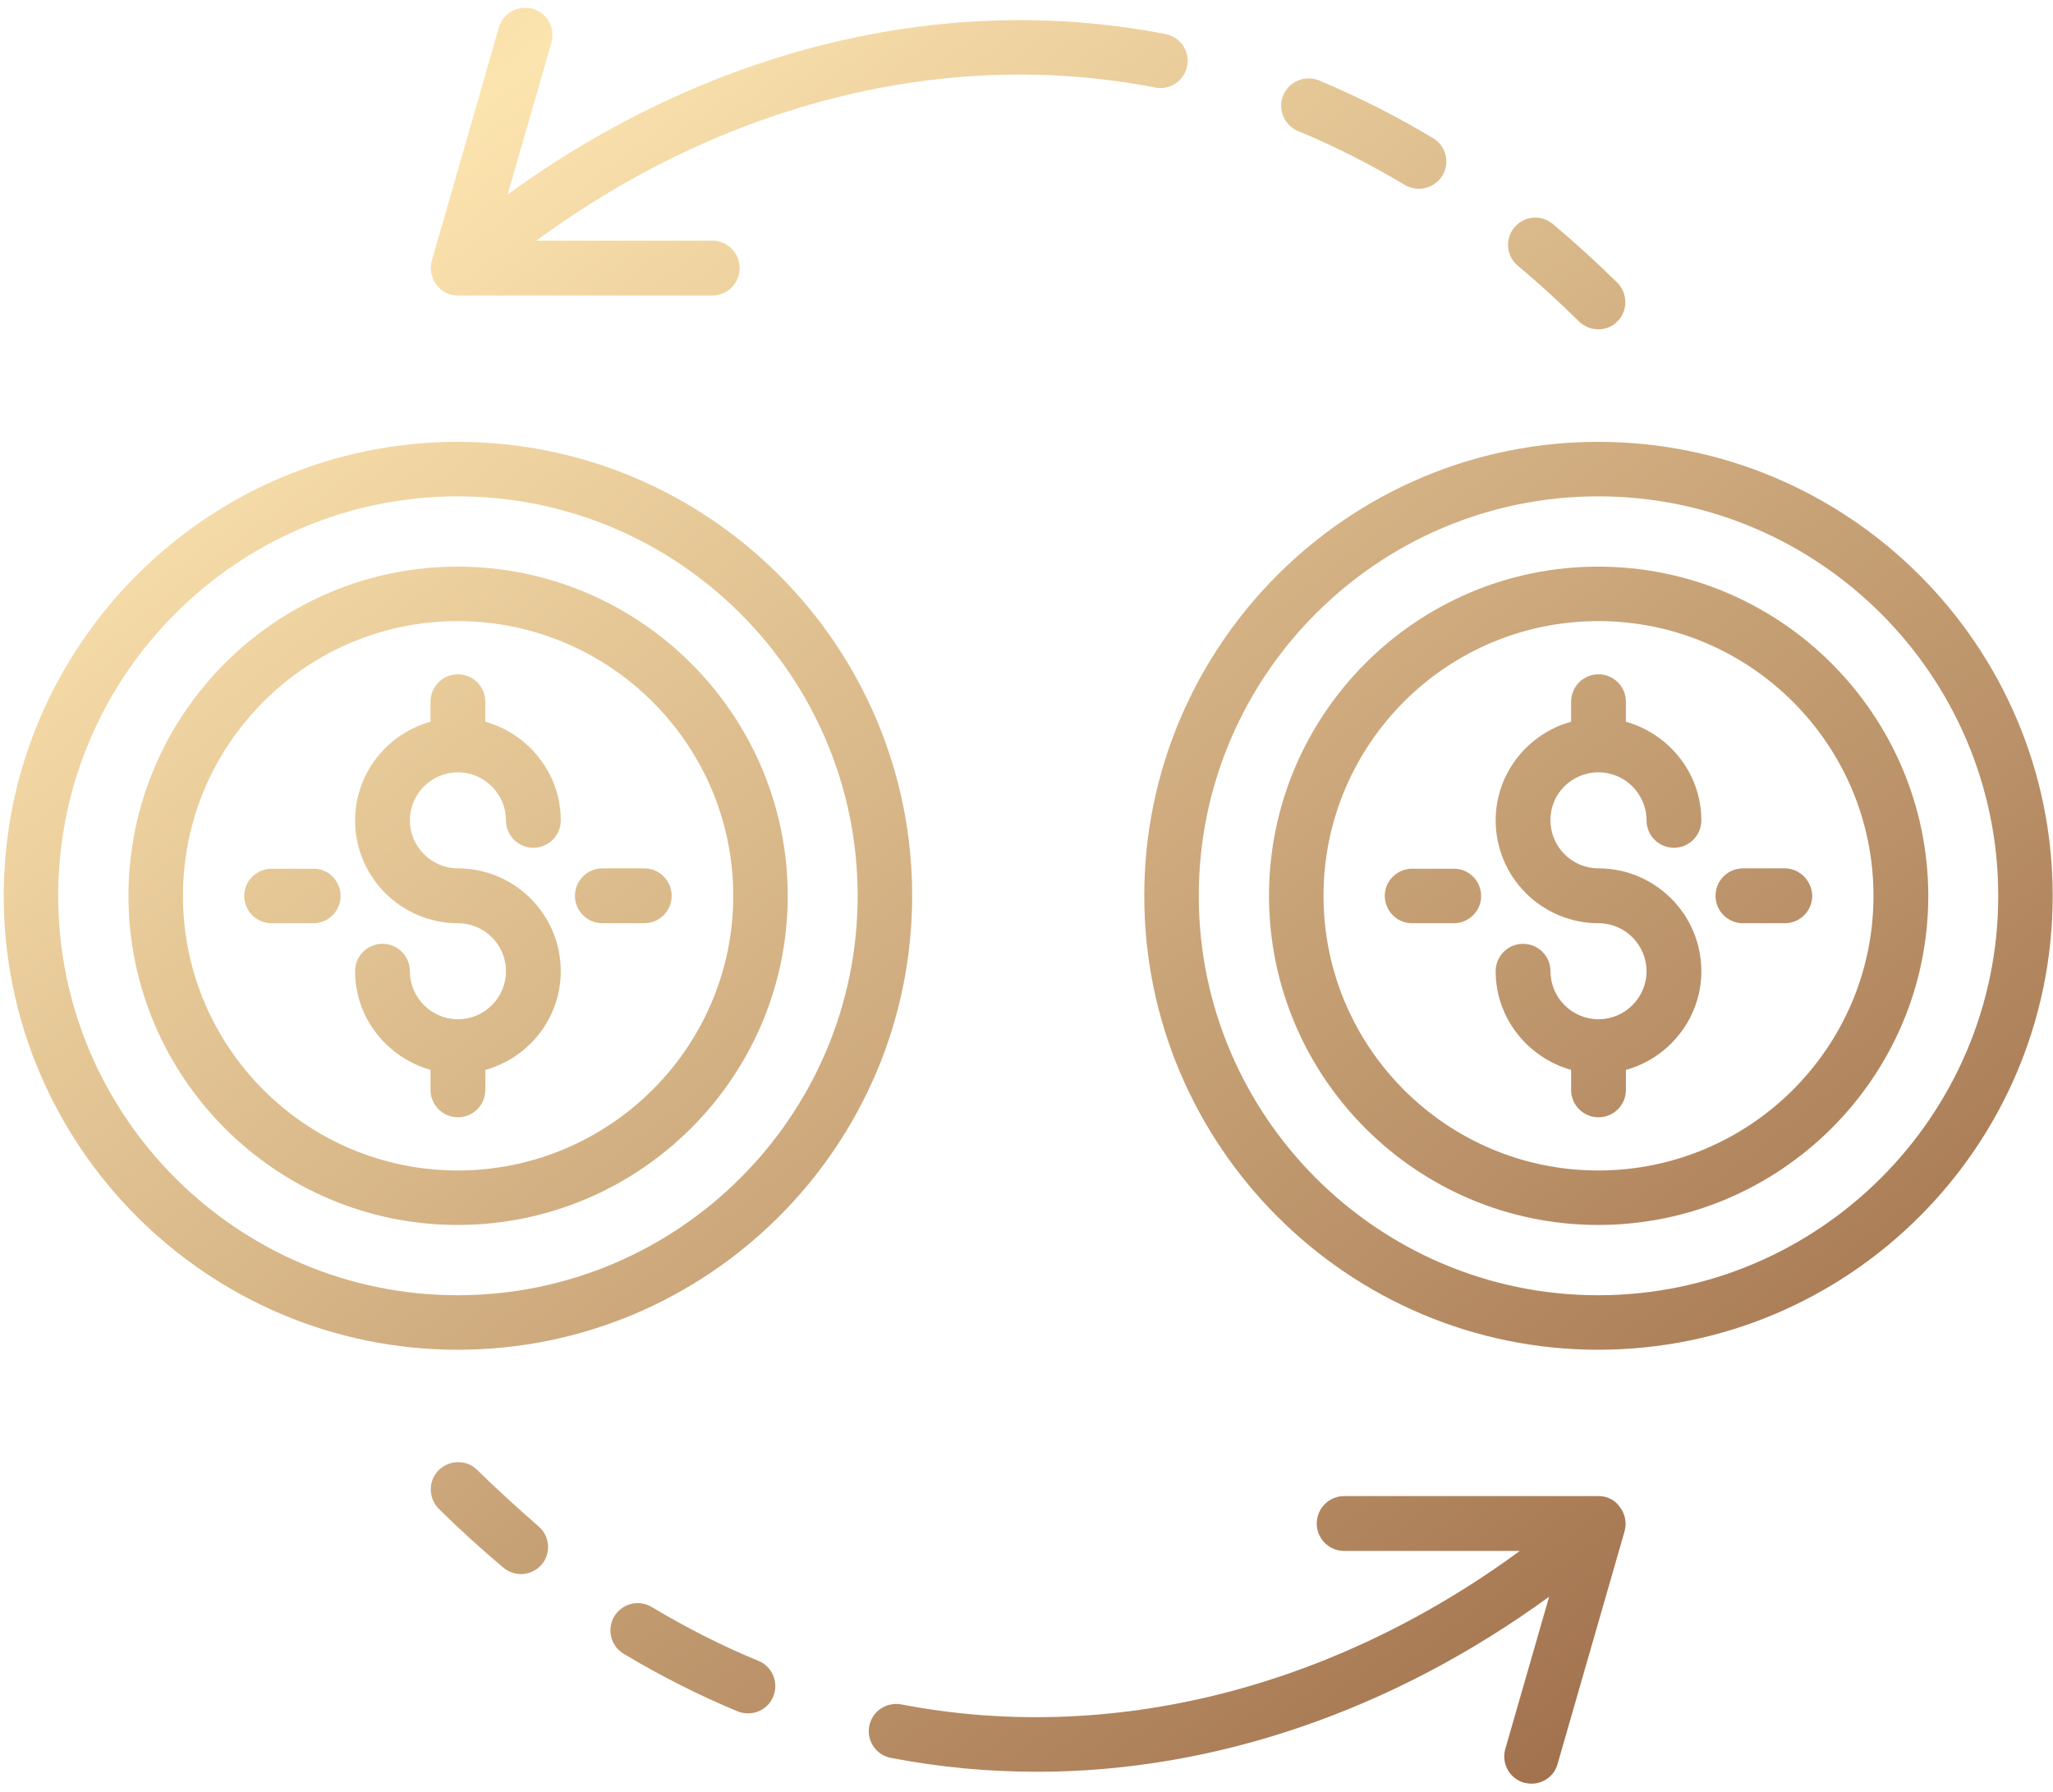 <?xml version="1.0" encoding="UTF-8"?>
<svg xmlns="http://www.w3.org/2000/svg" width="55" height="48" viewBox="0 0 55 48" fill="none">
  <path d="M42.306 8.615C42.452 8.753 42.634 8.822 42.815 8.822C43.005 8.822 43.195 8.753 43.333 8.607C43.618 8.322 43.61 7.855 43.325 7.57C42.763 7.017 42.185 6.491 41.597 5.998C41.286 5.739 40.829 5.782 40.57 6.093C40.31 6.404 40.354 6.862 40.665 7.121C41.226 7.587 41.779 8.097 42.306 8.615Z" fill="url(#paint0_linear_948_4151)"></path>
  <path d="M34.775 3.511C35.742 3.908 36.709 4.401 37.633 4.953C37.754 5.022 37.884 5.057 38.013 5.057C38.264 5.057 38.505 4.927 38.644 4.703C38.851 4.357 38.739 3.908 38.393 3.701C37.4 3.105 36.372 2.587 35.336 2.155C34.965 2 34.533 2.181 34.377 2.552C34.222 2.924 34.403 3.356 34.775 3.511Z" fill="url(#paint1_linear_948_4151)"></path>
  <path d="M12.268 7.916H19.082C19.488 7.916 19.816 7.587 19.816 7.182C19.816 6.776 19.488 6.447 19.082 6.447H14.367C19.402 2.751 25.344 1.257 30.949 2.345C31.346 2.423 31.726 2.164 31.804 1.767C31.881 1.369 31.622 0.989 31.225 0.912C25.249 -0.246 18.944 1.326 13.598 5.212L14.773 1.145C14.885 0.756 14.661 0.35 14.272 0.238C13.883 0.126 13.477 0.35 13.365 0.739L11.569 6.983C11.508 7.199 11.551 7.441 11.69 7.622C11.819 7.812 12.035 7.916 12.268 7.916Z" fill="url(#paint2_linear_948_4151)"></path>
  <path d="M12.786 39.378C12.501 39.093 12.035 39.102 11.75 39.386C11.465 39.672 11.474 40.138 11.759 40.423C12.311 40.967 12.899 41.502 13.486 41.995C13.624 42.107 13.788 42.167 13.952 42.167C14.16 42.167 14.367 42.081 14.514 41.908C14.773 41.597 14.73 41.14 14.419 40.881C13.866 40.397 13.313 39.896 12.786 39.378Z" fill="url(#paint3_linear_948_4151)"></path>
  <path d="M20.317 44.491C19.35 44.093 18.383 43.601 17.459 43.048C17.113 42.841 16.664 42.953 16.457 43.299C16.25 43.644 16.362 44.093 16.707 44.301C17.701 44.897 18.728 45.415 19.765 45.846C19.86 45.881 19.955 45.898 20.041 45.898C20.326 45.898 20.602 45.726 20.715 45.449C20.87 45.069 20.689 44.638 20.317 44.491Z" fill="url(#paint4_linear_948_4151)"></path>
  <path d="M42.824 40.077H36.01C35.604 40.077 35.276 40.406 35.276 40.812C35.276 41.218 35.604 41.546 36.01 41.546H40.716C35.681 45.242 29.74 46.736 24.143 45.657C23.746 45.587 23.366 45.838 23.288 46.235C23.21 46.633 23.47 47.013 23.867 47.09C25.162 47.341 26.475 47.462 27.788 47.462C32.538 47.462 37.314 45.821 41.502 42.772L40.328 46.848C40.215 47.237 40.44 47.643 40.829 47.755C40.898 47.772 40.967 47.781 41.027 47.781C41.347 47.781 41.641 47.574 41.727 47.254L43.523 41.019C43.584 40.803 43.541 40.561 43.402 40.38C43.273 40.181 43.057 40.077 42.824 40.077Z" fill="url(#paint5_linear_948_4151)"></path>
  <path d="M42.815 11.836C36.113 11.836 30.655 17.295 30.655 23.997C30.655 30.698 36.113 36.157 42.815 36.157C49.534 36.157 54.992 30.698 54.992 23.997C54.992 17.295 49.526 11.836 42.815 11.836ZM42.815 34.697C36.916 34.697 32.115 29.895 32.115 23.997C32.115 18.098 36.916 13.296 42.815 13.296C48.722 13.296 53.533 18.098 53.533 23.997C53.533 29.895 48.722 34.697 42.815 34.697Z" fill="url(#paint6_linear_948_4151)"></path>
  <path d="M42.815 15.179C37.953 15.179 33.997 19.134 33.997 23.997C33.997 28.859 37.953 32.814 42.815 32.814C47.686 32.814 51.659 28.859 51.659 23.997C51.65 19.134 47.686 15.179 42.815 15.179ZM42.815 31.355C38.756 31.355 35.457 28.056 35.457 23.997C35.457 19.938 38.756 16.638 42.815 16.638C46.883 16.638 50.191 19.938 50.191 23.997C50.191 28.056 46.883 31.355 42.815 31.355Z" fill="url(#paint7_linear_948_4151)"></path>
  <path d="M12.26 11.836C5.558 11.836 0.1 17.295 0.1 23.997C0.1 30.698 5.558 36.157 12.26 36.157C18.979 36.157 24.437 30.698 24.437 23.997C24.437 17.295 18.979 11.836 12.26 11.836ZM12.26 34.697C6.361 34.697 1.559 29.895 1.559 23.997C1.559 18.098 6.361 13.296 12.26 13.296C18.167 13.296 22.977 18.098 22.977 23.997C22.977 29.895 18.167 34.697 12.26 34.697Z" fill="url(#paint8_linear_948_4151)"></path>
  <path d="M12.26 15.179C7.397 15.179 3.442 19.134 3.442 23.997C3.442 28.859 7.397 32.814 12.26 32.814C17.131 32.814 21.103 28.859 21.103 23.997C21.103 19.134 17.131 15.179 12.26 15.179ZM12.26 31.355C8.201 31.355 4.901 28.056 4.901 23.997C4.901 19.938 8.201 16.638 12.26 16.638C16.327 16.638 19.644 19.938 19.644 23.997C19.644 28.056 16.327 31.355 12.26 31.355Z" fill="url(#paint9_linear_948_4151)"></path>
  <path d="M47.816 23.262H46.693C46.287 23.262 45.959 23.591 45.959 23.997C45.959 24.402 46.287 24.731 46.693 24.731H47.816C48.221 24.731 48.55 24.402 48.55 23.997C48.541 23.591 48.213 23.262 47.816 23.262Z" fill="url(#paint10_linear_948_4151)"></path>
  <path d="M38.955 23.271H37.832C37.426 23.271 37.098 23.599 37.098 23.997C37.098 24.402 37.426 24.731 37.823 24.731H38.946C39.352 24.731 39.68 24.402 39.68 24.005C39.68 23.599 39.352 23.271 38.955 23.271Z" fill="url(#paint11_linear_948_4151)"></path>
  <path d="M42.824 20.689C43.532 20.689 44.111 21.267 44.111 21.976C44.111 22.381 44.439 22.71 44.845 22.71C45.251 22.71 45.579 22.381 45.579 21.976C45.579 20.715 44.715 19.661 43.558 19.333V18.797C43.558 18.392 43.23 18.063 42.824 18.063C42.418 18.063 42.09 18.392 42.09 18.797V19.333C40.932 19.652 40.069 20.715 40.069 21.976C40.069 23.496 41.304 24.731 42.824 24.731C43.532 24.731 44.111 25.309 44.111 26.017C44.111 26.726 43.532 27.304 42.824 27.304C42.115 27.304 41.537 26.726 41.537 26.017C41.537 25.611 41.209 25.283 40.803 25.283C40.397 25.283 40.069 25.611 40.069 26.017C40.069 27.278 40.932 28.332 42.09 28.66V29.196C42.09 29.602 42.418 29.93 42.824 29.93C43.23 29.93 43.558 29.602 43.558 29.196V28.66C44.715 28.341 45.579 27.278 45.579 26.017C45.579 24.497 44.344 23.262 42.824 23.262C42.115 23.262 41.537 22.684 41.537 21.976C41.528 21.267 42.107 20.689 42.824 20.689Z" fill="url(#paint12_linear_948_4151)"></path>
  <path d="M17.26 23.262H16.137C15.731 23.262 15.403 23.591 15.403 23.997C15.403 24.402 15.731 24.731 16.137 24.731H17.26C17.666 24.731 17.994 24.402 17.994 23.997C17.994 23.591 17.666 23.262 17.26 23.262Z" fill="url(#paint13_linear_948_4151)"></path>
  <path d="M8.399 23.271H7.276C6.871 23.271 6.542 23.599 6.542 23.997C6.542 24.402 6.871 24.731 7.268 24.731H8.391C8.796 24.731 9.125 24.402 9.125 24.005C9.125 23.599 8.805 23.271 8.399 23.271Z" fill="url(#paint14_linear_948_4151)"></path>
  <path d="M12.268 20.689C12.976 20.689 13.555 21.267 13.555 21.976C13.555 22.381 13.883 22.71 14.289 22.71C14.695 22.71 15.023 22.381 15.023 21.976C15.023 20.715 14.16 19.661 13.002 19.333V18.797C13.002 18.392 12.674 18.063 12.268 18.063C11.862 18.063 11.534 18.392 11.534 18.797V19.333C10.377 19.652 9.513 20.715 9.513 21.976C9.513 23.496 10.748 24.731 12.268 24.731C12.976 24.731 13.555 25.309 13.555 26.017C13.555 26.726 12.976 27.304 12.268 27.304C11.56 27.304 10.981 26.726 10.981 26.017C10.981 25.611 10.653 25.283 10.247 25.283C9.841 25.283 9.513 25.611 9.513 26.017C9.513 27.278 10.377 28.332 11.534 28.66V29.196C11.534 29.602 11.862 29.93 12.268 29.93C12.674 29.93 13.002 29.602 13.002 29.196V28.66C14.16 28.341 15.023 27.278 15.023 26.017C15.023 24.497 13.788 23.262 12.268 23.262C11.56 23.262 10.981 22.684 10.981 21.976C10.981 21.267 11.56 20.689 12.268 20.689Z" fill="url(#paint15_linear_948_4151)"></path>
  <defs>
    <linearGradient id="paint0_linear_948_4151" x1="42.912" y1="47.781" x2="-22.308" y2="-35.846" gradientUnits="userSpaceOnUse">
      <stop stop-color="#A0704C"></stop>
      <stop offset="0.51" stop-color="#FCE4AF"></stop>
      <stop offset="1" stop-color="#A0704C"></stop>
    </linearGradient>
    <linearGradient id="paint1_linear_948_4151" x1="42.912" y1="47.781" x2="-22.308" y2="-35.846" gradientUnits="userSpaceOnUse">
      <stop stop-color="#A0704C"></stop>
      <stop offset="0.51" stop-color="#FCE4AF"></stop>
      <stop offset="1" stop-color="#A0704C"></stop>
    </linearGradient>
    <linearGradient id="paint2_linear_948_4151" x1="42.912" y1="47.781" x2="-22.308" y2="-35.846" gradientUnits="userSpaceOnUse">
      <stop stop-color="#A0704C"></stop>
      <stop offset="0.51" stop-color="#FCE4AF"></stop>
      <stop offset="1" stop-color="#A0704C"></stop>
    </linearGradient>
    <linearGradient id="paint3_linear_948_4151" x1="42.912" y1="47.781" x2="-22.308" y2="-35.846" gradientUnits="userSpaceOnUse">
      <stop stop-color="#A0704C"></stop>
      <stop offset="0.51" stop-color="#FCE4AF"></stop>
      <stop offset="1" stop-color="#A0704C"></stop>
    </linearGradient>
    <linearGradient id="paint4_linear_948_4151" x1="42.912" y1="47.781" x2="-22.308" y2="-35.846" gradientUnits="userSpaceOnUse">
      <stop stop-color="#A0704C"></stop>
      <stop offset="0.51" stop-color="#FCE4AF"></stop>
      <stop offset="1" stop-color="#A0704C"></stop>
    </linearGradient>
    <linearGradient id="paint5_linear_948_4151" x1="42.912" y1="47.781" x2="-22.308" y2="-35.846" gradientUnits="userSpaceOnUse">
      <stop stop-color="#A0704C"></stop>
      <stop offset="0.51" stop-color="#FCE4AF"></stop>
      <stop offset="1" stop-color="#A0704C"></stop>
    </linearGradient>
    <linearGradient id="paint6_linear_948_4151" x1="42.912" y1="47.781" x2="-22.308" y2="-35.846" gradientUnits="userSpaceOnUse">
      <stop stop-color="#A0704C"></stop>
      <stop offset="0.51" stop-color="#FCE4AF"></stop>
      <stop offset="1" stop-color="#A0704C"></stop>
    </linearGradient>
    <linearGradient id="paint7_linear_948_4151" x1="42.912" y1="47.781" x2="-22.308" y2="-35.846" gradientUnits="userSpaceOnUse">
      <stop stop-color="#A0704C"></stop>
      <stop offset="0.51" stop-color="#FCE4AF"></stop>
      <stop offset="1" stop-color="#A0704C"></stop>
    </linearGradient>
    <linearGradient id="paint8_linear_948_4151" x1="42.912" y1="47.781" x2="-22.308" y2="-35.846" gradientUnits="userSpaceOnUse">
      <stop stop-color="#A0704C"></stop>
      <stop offset="0.51" stop-color="#FCE4AF"></stop>
      <stop offset="1" stop-color="#A0704C"></stop>
    </linearGradient>
    <linearGradient id="paint9_linear_948_4151" x1="42.912" y1="47.781" x2="-22.308" y2="-35.846" gradientUnits="userSpaceOnUse">
      <stop stop-color="#A0704C"></stop>
      <stop offset="0.51" stop-color="#FCE4AF"></stop>
      <stop offset="1" stop-color="#A0704C"></stop>
    </linearGradient>
    <linearGradient id="paint10_linear_948_4151" x1="42.912" y1="47.781" x2="-22.308" y2="-35.846" gradientUnits="userSpaceOnUse">
      <stop stop-color="#A0704C"></stop>
      <stop offset="0.51" stop-color="#FCE4AF"></stop>
      <stop offset="1" stop-color="#A0704C"></stop>
    </linearGradient>
    <linearGradient id="paint11_linear_948_4151" x1="42.912" y1="47.781" x2="-22.308" y2="-35.846" gradientUnits="userSpaceOnUse">
      <stop stop-color="#A0704C"></stop>
      <stop offset="0.51" stop-color="#FCE4AF"></stop>
      <stop offset="1" stop-color="#A0704C"></stop>
    </linearGradient>
    <linearGradient id="paint12_linear_948_4151" x1="42.912" y1="47.781" x2="-22.308" y2="-35.846" gradientUnits="userSpaceOnUse">
      <stop stop-color="#A0704C"></stop>
      <stop offset="0.51" stop-color="#FCE4AF"></stop>
      <stop offset="1" stop-color="#A0704C"></stop>
    </linearGradient>
    <linearGradient id="paint13_linear_948_4151" x1="42.912" y1="47.781" x2="-22.308" y2="-35.846" gradientUnits="userSpaceOnUse">
      <stop stop-color="#A0704C"></stop>
      <stop offset="0.51" stop-color="#FCE4AF"></stop>
      <stop offset="1" stop-color="#A0704C"></stop>
    </linearGradient>
    <linearGradient id="paint14_linear_948_4151" x1="42.912" y1="47.781" x2="-22.308" y2="-35.846" gradientUnits="userSpaceOnUse">
      <stop stop-color="#A0704C"></stop>
      <stop offset="0.51" stop-color="#FCE4AF"></stop>
      <stop offset="1" stop-color="#A0704C"></stop>
    </linearGradient>
    <linearGradient id="paint15_linear_948_4151" x1="42.912" y1="47.781" x2="-22.308" y2="-35.846" gradientUnits="userSpaceOnUse">
      <stop stop-color="#A0704C"></stop>
      <stop offset="0.51" stop-color="#FCE4AF"></stop>
      <stop offset="1" stop-color="#A0704C"></stop>
    </linearGradient>
  </defs>
</svg>
